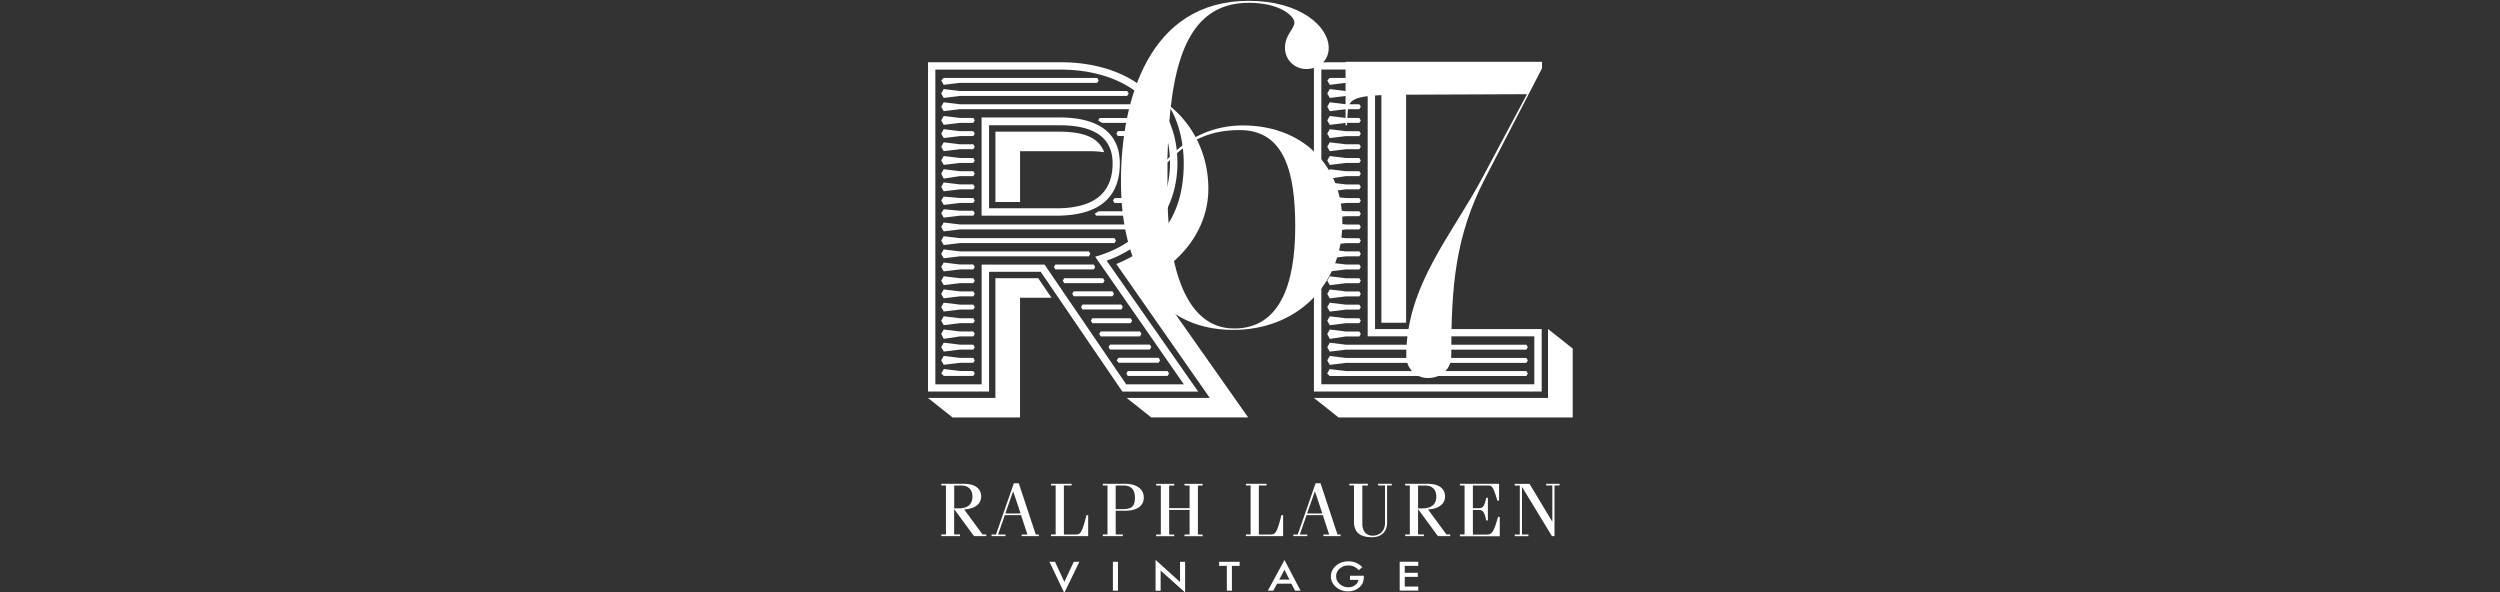 <svg xmlns="http://www.w3.org/2000/svg" width="570" height="135" fill="none" viewBox="0 0 570 135">
  <rect x="0" y="0" width="570" height="135" fill="#333333" stroke="none"/>
  <g clip-path="url(#a)">
    <path fill="#fff" d="M266.186 36.313c4.713-5.258 10.924-7.715 17.149-7.715 13.491 0 22.72 8.89 22.72 22.067 0 14.464-10.495 24.551-24.865 24.551-18.549 0-25.611-15.978-25.611-33.758-.021-18.773 6.408-41.269 29.135-41.269 11.803 0 18.232 5.892 18.232 10.72 0 2.774-2.033 4.83-5.142 4.83-2.574 0-4.832-2.035-4.832-4.83 0-2.998 2.145-4.286 2.145-5.778 0-1.493-3.32-4.491-10.403-4.491-14.891 0-18.007 15.64-18.549 35.694m.021.725v6.975c0 14.352 3.116 30.865 15.208 30.865 10.291 0 13.92-9.861 13.92-23.263 0-12.114-2.349-21.975-12.633-21.975-6.204 0-11.353 1.83-16.495 7.398Zm55.288-15.479c-13.921 0-14.033.86-14.258 4.829l-.113 2.147h-.316V14.09h44.792v1.492l-12.978 25.073c-6.858 13.289-7.716 24.755-7.716 40.5 0 2.887-2.145 5.033-5.346 5.033-2.687 0-4.917-2.146-4.917-5.032 0-16.063 10.404-27.55 17.353-40.614l10.179-19.068-26.694.112h.021l-.007-.007Z"/>
    <path fill="#fff" d="m255.891 89.27-18.609-27.3H225.51v27.3h-13.924V14.19h30.177c15.483 0 26.69 8.367 26.69 22.957 0 12.142-8.08 19.492-16.14 22.284l20.876 29.86h-17.276l-.022-.022ZM236.71 63.435l3.035 4.454h-7.178v27.3h-15.37l-5.618-4.455h15.371V63.436h9.76Zm33.19 24.171-20.198-29.074c9.535-2.672 17.051-10.142 17.051-21.386 0-13.467-10.438-21.274-25.018-21.274h-28.476v71.755h10.55v-27.3h14.355l18.61 27.3h13.133v-.02h-.007Zm-19.739-69.84.339.56-.339.562h-31.285l-3.712.449-.564-1.01.564-.561h35.004-.007Zm-31.285 2.988h38.123l.339.56-.339.562h-38.123l-3.712.449-.564-1.01.564-1.01 3.712.449Zm0 3.016h41.723l.338.561-.338.561h-41.723l-3.712.449-.564-1.01.564-1.01 3.712.449Zm0 3.121h3.035l.339.561-.339.561h-3.035l-3.712.45-.564-1.01.564-1.01 3.712.448Zm0 3.016h3.035l.339.561-.339.562h-3.035l-3.712.449-.564-1.01.564-1.01 3.712.448Zm0 2.988h3.035l.339.562-.339.56h-3.035l-3.712.45-.564-1.01.564-1.01 3.712.448Zm0 3.129h3.035l.339.56-.339.562h-3.035l-3.712.449-.564-1.01.564-1.01 3.712.449Zm0 3.009h3.035l.339.56-.339.562h-3.035l-3.712.561-.564-1.122.564-1.01 3.712.449Zm0 3.016h3.035l.339.561-.339.561h-3.035l-3.712.449-.564-1.01.564-1.01 3.712.449Zm0 3.1h3.035l.339.561-.339.561h-3.035l-3.712.45-.564-1.01.564-.899 3.712.337Zm0 2.904h3.035l.339.561-.339.561h-3.035l-3.712.45-.564-1.01.564-.899 3.712.337Zm0 3.128H258.7l.339.561-.339.562h-39.824l-3.712.449-.564-1.01.564-1.01 3.712.448Zm0 3.122h35.23l.339.56-.339.562h-35.23l-3.712.449-.564-1.01.564-1.01 3.712.449Zm0 3.016h29.387l.338.56-.338.562h-29.387l-3.712.449-.564-1.01.564-1.01 3.712.449Zm0 2.988h3.035l.339.561-.339.561h-3.035l-3.712.449-.564-1.01.564-1.01 3.712.449Zm0 3.128h3.035l.339.561-.339.561h-3.035l-3.712.45-.564-1.01.564-1.01 3.712.448Zm0 3.01h3.035l.339.56-.339.561h-3.035l-3.712.45-.564-1.01.564-1.01 3.712.448Zm0 3.015h3.035l.339.561-.339.562h-3.035l-3.712.448-.564-1.01.564-1.01 3.712.45Zm0 3.1h3.035l.339.562-.339.56h-3.035l-3.712.45-.564-1.01.564-1.01 3.712.449Zm0 3.017h3.035l.339.56-.339.562h-3.035l-3.712.561-.564-1.122.564-1.01 3.712.449Zm0 3.009h3.035l.339.561-.339.561h-3.035l-3.712.449-.564-1.01.564-1.01 3.712.449Zm0 3.016h3.035l.339.561-.339.561h-3.035l-3.712.45-.564-1.01.564-1.011 3.712.449Zm0 2.988h3.035l.339.561-.339.561h-6.726l-.564-.56.564-1.01 3.712.448h-.021Zm21.976-35.415h-17.05V26.78h17.728c8.85 0 13.79 3.465 13.79 10.48 0 8.023-5.046 11.916-14.468 11.916Zm.685-20.614H225.51v18.93h15.371c8.419 0 12.794-3.352 12.794-10.254 0-5.913-4.255-8.676-12.11-8.676m-14.608 1.458h14.467c6.274 0 9.189 1.663 10.325 4.679-1.016-.112-2.019-.224-3.148-.224h-16.027v11.58h-5.617V30.02Zm13.67 31.41-.339-.561.339-.561h8.737l.338.561-.338.561h-8.737Zm2.018 3.128-.339-.56.339-.562h8.85l.339.561-.339.561h-8.85Zm2.152 2.988-.338-.56.338-.562h8.85l.339.561-.339.561h-8.85Zm2.012 3.017L246.47 70l.339-.56h8.85l.338.56-.338.562h-8.85Zm2.244 3.12-.339-.56.339-.561h8.737l.339.56-.339.562h-8.737Zm.882-24.507-.339-.449.904-.56h11.002l.339.56-.339.45h-11.567Zm1.355-21.155-.903-.56.339-.562h11.997l.339.561-.339.561H251.29Zm-.339 48.679-.338-.561.338-.561h8.963l.339.56-.339.562h-8.963Zm2.132 2.988-.339-.561.339-.561h9.075l.339.56-.339.562h-9.075Zm1.016-33.409-.339-.56.339-.562h9.076l.338.561-.338.561h-9.076Zm8.398 48.903-5.618-4.454h18.949l-21.306-30.532c8.307-3.465 15.371-9.47 15.371-22.958 0-4.566-1.129-9.918-3.691-13.488 5.159 3.893 9.302 10.703 9.302 19.268 0 9.693-6.613 16.82-13.36 20.285l22.435 31.865h-22.096v.021l.014-.007Zm-7.629-64.172-.339-.562.339-.56h9.076l.339.56-.339.561h-9.076Zm.113 51.694-.339-.561.339-.561h9.189l.338.561-.338.561h-9.189Zm1.249-39.553-.339-.561.339-.561h7.968l.339.561-.339.561h-7.968Zm.452-9.125-.339-.562.339-.56h7.967l.339.56-.339.562h-7.967Zm.452 6.137-.339-.561.339-.561h7.628l.339.56-.339.562h-7.628Zm0 45.557-.339-.56.339-.562h9.075l.339.561-.339.561h-9.075Zm.091-48.573-.338-.561.338-.561h7.629l.339.56-.339.562h-7.629Zm42.354 52.13V14.189h13.93v60.833h37.992v14.254h-51.922Zm5.629 5.913-5.629-4.454h53.372v-15.72l5.628 4.454v15.72h-53.371Zm44.617-7.575v-10.93h-37.992V15.852h-10.571v71.761h48.563Zm-39.901-69.847.339.561-.339.561h-3.041l-3.698.45-.565-1.01.565-.562h6.739Zm-3.041 2.988h3.041l.339.562-.339.56h-3.041l-3.698.45-.565-1.01.565-1.01 3.698.448Zm0 3.017h3.041l.339.56-.339.562h-3.041l-3.698.449-.565-1.01.565-1.01 3.698.449Zm0 3.121h3.041l.339.561-.339.562h-3.041l-3.698.449-.565-1.01.565-1.01 3.698.448Zm0 3.017h3.041l.339.56-.339.562h-3.041l-3.698.449-.565-1.01.565-1.01 3.698.449Zm0 2.988h3.041l.339.561-.339.561h-3.041l-3.698.45-.565-1.01.565-1.011 3.698.449Zm0 3.129h3.041l.339.56-.339.562h-3.041l-3.698.449-.565-1.01.565-1.01 3.698.449Zm0 3.009h3.041l.339.561-.339.561h-3.041l-3.698.561-.565-1.122.565-1.01 3.698.449Zm0 3.016h3.041l.339.562-.339.56h-3.041l-3.698.45-.565-1.01.565-1.01 3.698.448Zm0 3.1h3.041l.339.562-.339.561h-3.041l-3.698.45-.565-1.011.565-.898 3.698.337Zm0 3.017h3.041l.339.561-.339.562h-3.041l-3.698.448-.565-1.01.565-1.01 3.698.45Zm0 3.017h3.041l.339.56-.339.562h-3.041l-3.698.449-.565-1.01.565-1.01 3.698.449Zm0 3.121h3.041l.339.561-.339.561h-3.041l-3.698.45-.565-1.01.565-1.01 3.698.448Zm0 3.017h3.041l.339.56-.339.562h-3.041l-3.698.449-.565-1.01.565-1.01 3.698.449Zm0 2.988h3.041l.339.561-.339.561h-3.041l-3.698.45-.565-1.011.565-1.01 3.698.449Zm0 3.128h3.041l.339.562-.339.56h-3.041l-3.698.45-.565-1.01.565-1.01 3.698.448Zm0 3.01h3.041l.339.561-.339.561h-3.041l-3.698.45-.565-1.011.565-1.01 3.698.449Zm0 3.016h3.041l.339.561-.339.561h-3.041l-3.698.45-.565-1.01.565-1.01 3.698.448Zm0 3.1h3.041l.339.562-.339.561h-3.041l-3.698.449-.565-1.01.565-1.01 3.698.449Zm0 3.017h3.041l.339.561-.339.561h-3.041l-3.698.562-.565-1.123.565-1.01 3.698.45Zm0 3.01h41.125l.339.56-.339.562h-41.125l-3.698.449-.565-1.01.565-1.01 3.698.448Zm0 3.016h41.125l.339.561-.339.561h-41.125l-3.698.45-.565-1.011.565-1.01 3.698.449Zm0 2.988h41.125l.339.561-.339.561h-44.844l-.566-.56.566-1.01 3.698.448h.021Zm13.704-11.02h-5.629V14.19l5.629 4.454v54.94-.007ZM214.614 122.24v-.38h1.065v-11.173h-1.065v-.38h5.11c2.96 0 3.982 1.376 3.982 2.883 0 1.659-1.332 2.814-3.869 2.966l4.179 5.697h.86v.38h-2.805l-4.454-6.07h-.071v5.697h1.332v.38h-4.299.035Zm2.939-6.333h1.043c2.1 0 3.122-.995 3.122-2.703 0-1.196-.613-2.503-2.551-2.503h-1.607v5.206h-.007Zm8.521 6.333v-.373h1.014l4.067-11.678h1.128l3.869 11.678h.697v.373h-3.911v-.373h1.311l-1.445-4.411h-3.707l-1.536 4.411h1.698v.373h-3.185Zm3.164-5.164h3.46L231 112.001l-1.783 5.075h.021Zm13.32 4.791h2.6c1.156 0 1.494-.201 2.559-4.411h.387v4.784h-8.478v-.38h1.064v-11.173h-1.064v-.38h4.701v.38h-1.762v11.173l-.007.007Zm8.887.373v-.38h1.064v-11.173h-1.064v-.38h5.039c2.805 0 4.299 1.307 4.299 3.125s-1.403 3.014-4.299 3.014h-2.1v5.407h1.628v.38h-4.567v.007Zm2.939-6.16h1.649c1.895 0 2.734-.574 2.734-2.634 0-1.618-.747-2.752-2.579-2.752h-1.811v5.386h.007Zm12.185.18v5.607h1.156v.38h-4.116v-.38h1.064v-11.173h-1.064v-.38h4.116v.38h-1.156v5.165h4.658v-5.165h-1.156v-.38h4.116v.38h-1.064v11.173h1.064v.38h-4.116v-.38h1.156v-5.607h-4.658Zm20.438 5.607h2.6c1.156 0 1.494-.201 2.558-4.411h.388v4.784h-8.478v-.38h1.064v-11.173h-1.064v-.38h4.701v.38h-1.762v11.173l-.007.007Zm7.865.373v-.373h1.014l4.067-11.678h1.128l3.869 11.678h.697v.373h-3.911v-.373h1.311l-1.445-4.411h-3.707l-1.536 4.411h1.698v.373h-3.185Zm3.164-5.164h3.46l-1.698-5.075-1.783 5.075h.021Zm13.841-6.755v.373h-1.268v8.67c0 2.109 1.219 2.772 2.325 2.772 1.671 0 2.848-1.106 2.848-2.903v-8.553h-1.586v-.38h3.122v.38h-1.064v8.553c0 1.998-1.353 3.256-3.411 3.256-2.847 0-4.137-1.175-4.137-3.547v-8.269h-1.064v-.38h4.228v.021l.007.007Zm8.5 11.919v-.38h1.064v-11.173h-1.064v-.38h5.109c2.96 0 3.982 1.376 3.982 2.883 0 1.659-1.332 2.814-3.869 2.966l4.186 5.697h.86v.38h-2.805l-4.454-6.07h-.07v5.697h1.331v.38h-4.299.029Zm2.939-6.333h1.043c2.1 0 3.122-.995 3.122-2.703 0-1.196-.614-2.503-2.559-2.503h-1.606v5.206Zm9.542 6.333v-.38h1.064v-11.173h-1.064v-.38h8.929v3.837h-.388c-.951-3.215-1.219-3.436-2.1-3.436h-3.481v5.165h1.381c.881 0 1.311-.533 1.649-2.372h.388v5.144h-.388c-.359-1.839-.768-2.371-1.649-2.371h-1.381v5.607h3.094c1.24 0 1.628-.464 2.643-4.031h.387v4.411h-9.091v-.021h.007Zm14.151-11.235v10.862h1.473v.38h-3.122v-.38h1.156v-11.173h-1.156v-.38h3.369l5.201 8.642v-8.269h-1.402v-.38h3.051v.38h-1.156v11.546h-.585l-6.829-11.235v.007Zm-106.467 17.091 2.129 4.563 2.149-4.563h1.269l-3.44 7.093-3.368-7.093h1.268-.007Zm14.356 0v6.582h-1.156v-6.582h1.156Zm8.57 6.603v-7.045l5.581 5.033v-4.591h1.156v6.983l-5.581-5.006v4.612h-1.156v.02-.006Zm17.407-5.677v5.656h-1.156v-5.656h-1.761v-.933h4.679v.933h-1.762Zm13.567 4.059h-3.277l-.86 1.597h-1.241l3.799-7.004 3.665 7.004h-1.269l-.81-1.597h-.007Zm-.451-.934-1.128-2.24-1.198 2.24h2.326Zm13.792-.885h3.164v.222c0 .491-.07.933-.204 1.306-.134.353-.36.685-.677.996-.698.684-1.628 1.044-2.713 1.044-1.085 0-1.988-.332-2.756-.996-.768-.663-1.156-1.465-1.156-2.413 0-.947.388-1.769 1.177-2.44.769-.664 1.72-.996 2.848-.996.585 0 1.155.111 1.67.311.5.201.994.554 1.466 1.024l-.811.684c-.634-.712-1.402-1.085-2.304-1.085-.811 0-1.494.242-2.037.733a2.234 2.234 0 0 0-.81 1.769c0 .706.317 1.328.923 1.819.564.442 1.198.664 1.853.664.564 0 1.086-.153 1.537-.491.451-.332.697-.733.768-1.196h-1.924v-.934l-.021-.021h.007Zm15.575-2.24h-3.073v1.577h2.981v.933h-2.981v2.192h3.073v.933h-4.229v-6.582h4.229v.954-.007Z"/>
  </g>
  <defs>
    <clipPath id="a">
      <path fill="#fff" d="M211.419 0h147.162v135H211.419z"/>
    </clipPath>
  </defs>
</svg>
